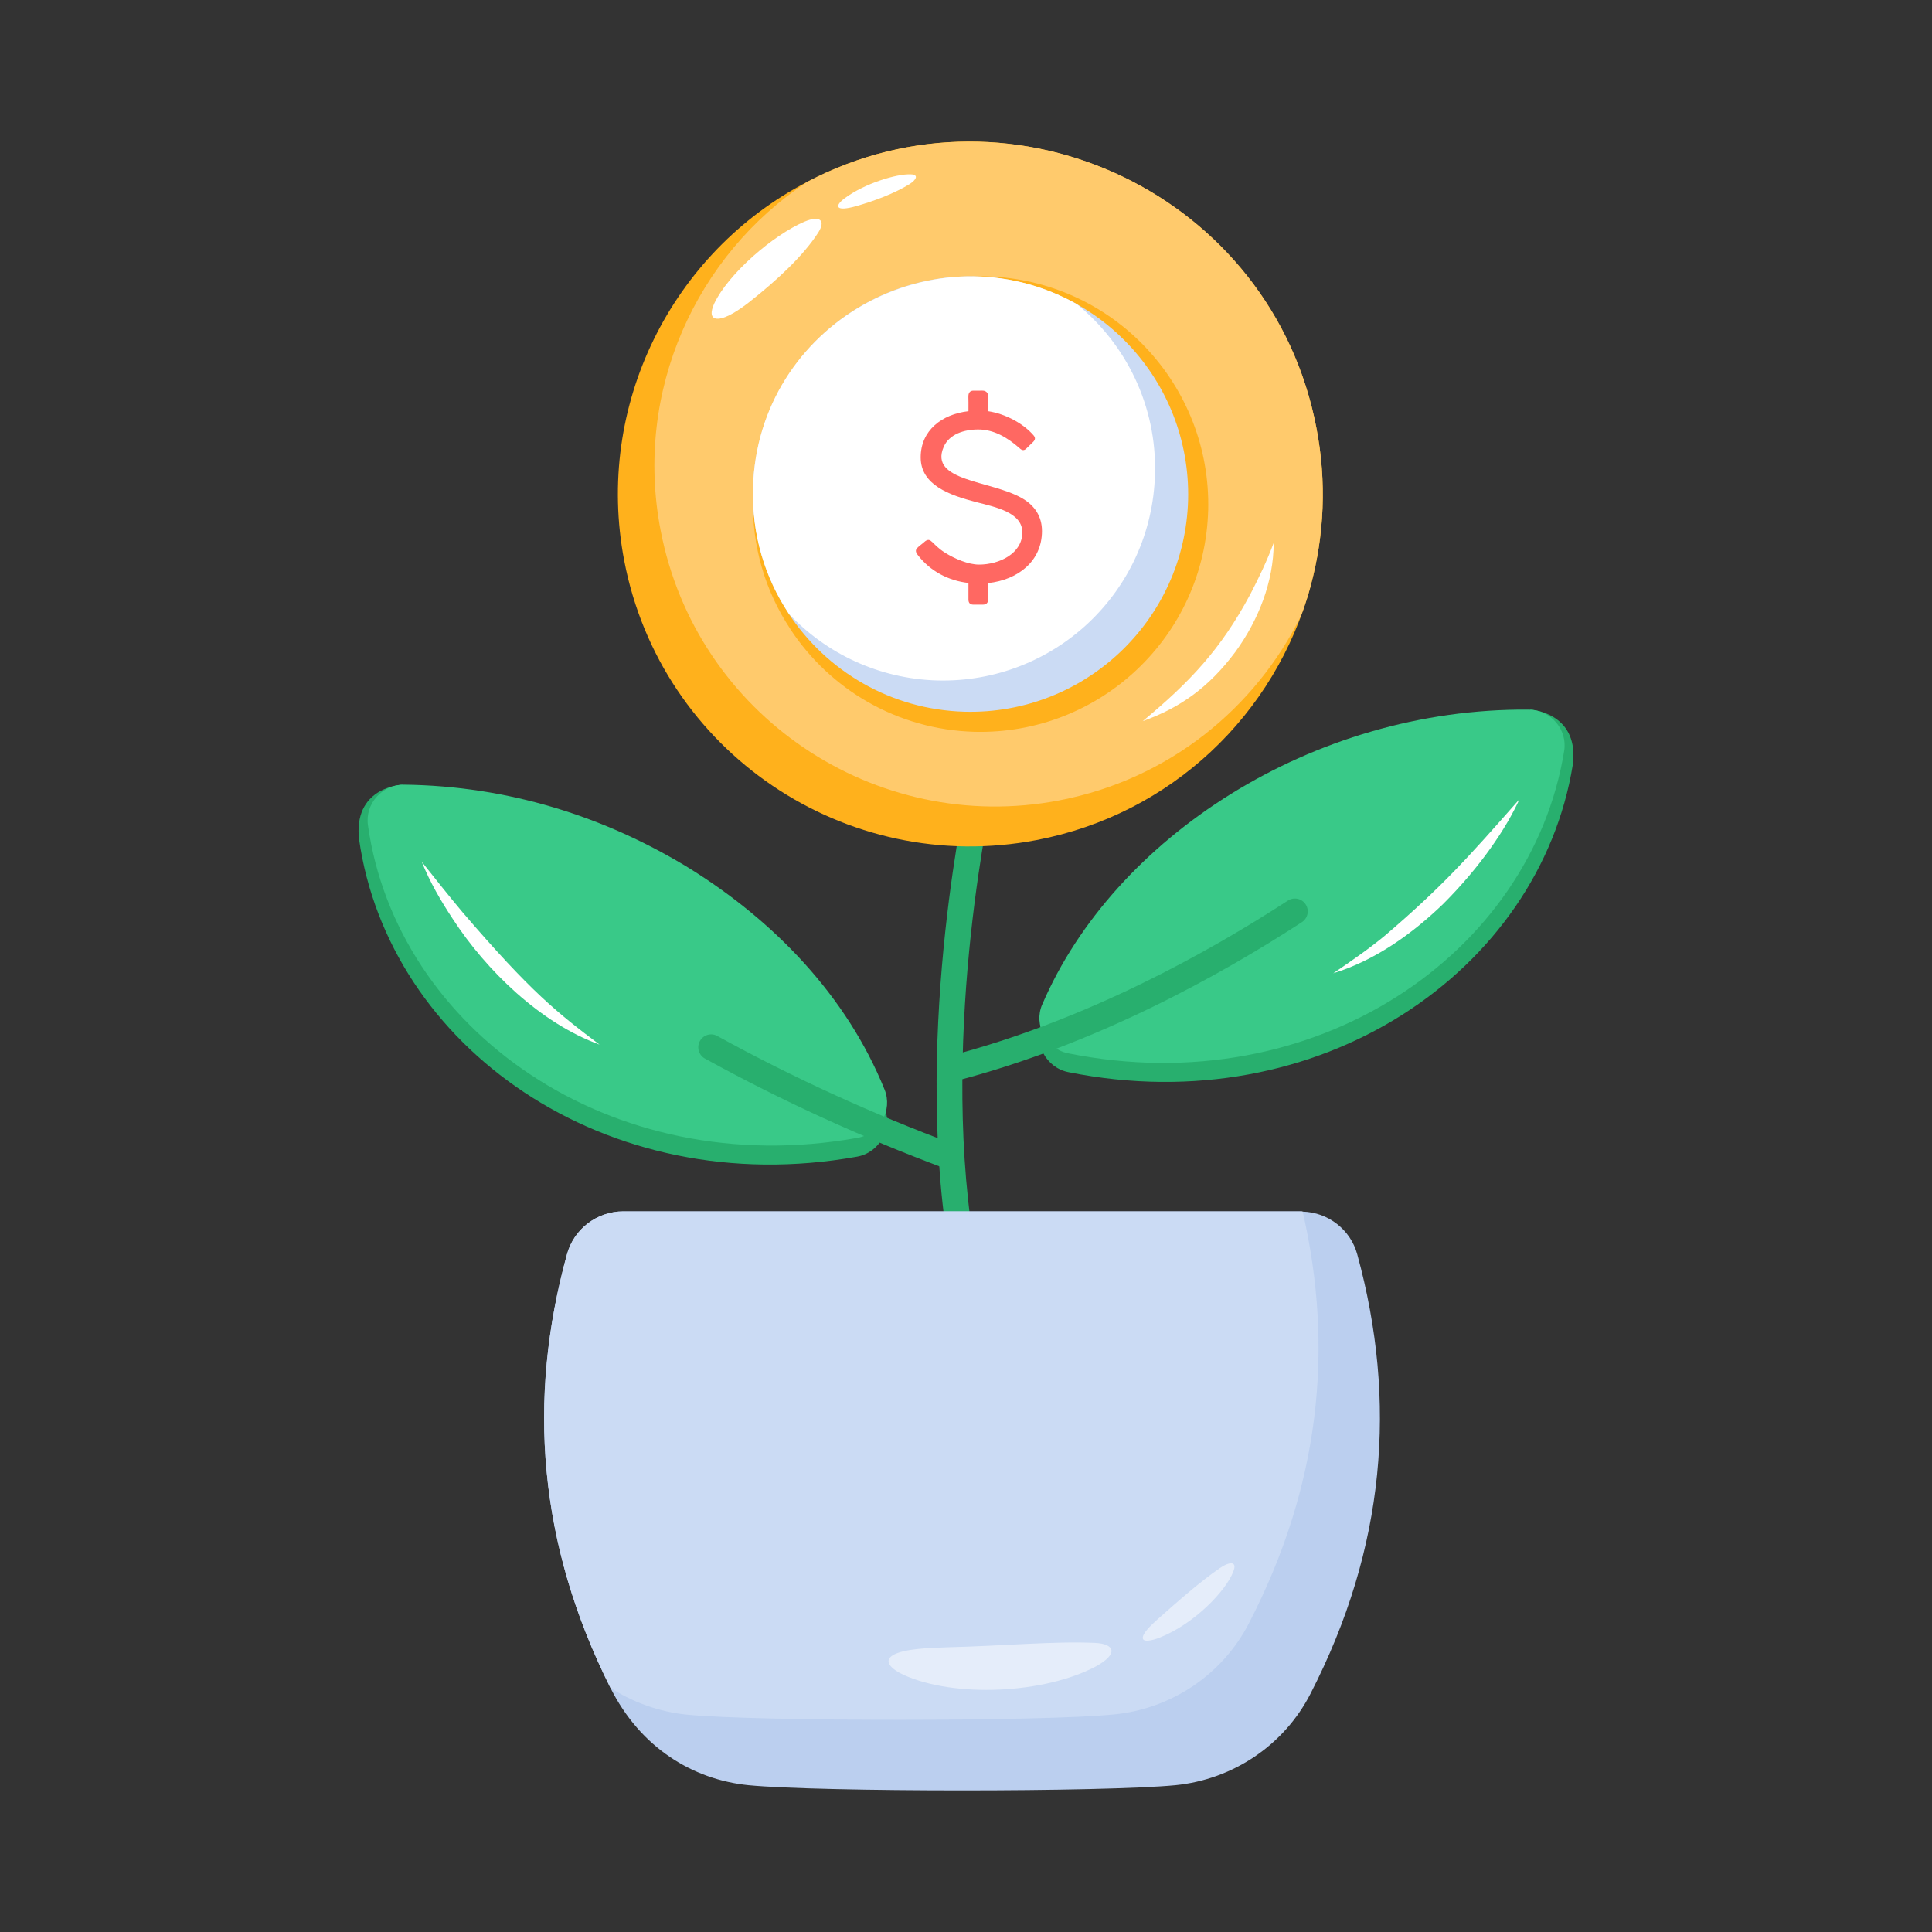 <svg id="Layer_1" enable-background="new 0 0 75 75" viewBox="0 0 75 75" xmlns="http://www.w3.org/2000/svg"><rect x="0" y="0" width="75" height="75" fill="#333333" stroke="none"/><g id="_x34_3"><g><g><path d="m61.072 29.556-4.575-.134 2.922-1.873s1.812.097 1.652 2.007z" fill="#28af6e"/></g><g><path d="m40.449 39.691c-.349.813.156 1.754 1.024 1.929 9.752 1.961 18.287-3.921 19.584-11.94.138-.851-.537-1.622-1.399-1.629-8.556-.072-16.389 5.066-19.21 11.641z" fill="#28af6e"/></g><g><path d="m40.458 38.992c-.343.8.154 1.725 1.007 1.897 9.588 1.928 17.98-3.855 19.256-11.74.135-.836-.528-1.595-1.375-1.602-8.412-.071-16.114 4.981-18.887 11.446z" fill="#39c988"/></g></g><g><g><path d="m13.924 32.435 4.576-.039-2.883-1.933c0 0-1.813.06-1.693 1.972z" fill="#28af6e"/></g><g><path d="m26.647 34.273c3.308 2.061 6.178 4.997 7.686 8.722.332.82-.193 1.751-1.064 1.907-9.79 1.759-18.202-4.298-19.333-12.343-.12-.853.571-1.611 1.432-1.6 4.083.05 7.909 1.244 11.279 3.314z" fill="#28af6e"/></g><g><path d="m26.781 33.72c3.253 2.026 6.074 4.913 7.557 8.575.327.807-.189 1.721-1.046 1.875-9.626 1.73-17.897-4.226-19.009-12.136-.118-.839.561-1.584 1.408-1.573 4.014.049 7.777 1.223 11.09 3.258z" fill="#39c988"/></g></g><g><path d="m36.799 48.299c-1.335-8.485.785-17.856.807-17.95.062-.269.328-.436.6-.375.269.062.437.33.375.6-.021.092-2.098 9.28-.793 17.569.042.273-.144.529-.417.572-.282.042-.53-.151-.572-.416z" fill="#28af6e"/></g><g><g><path d="m50.875 65.746c-1.024 2.002-3.008 3.331-5.244 3.555-2.774.269-13.8.269-16.574 0-2.16-.217-4.197-1.453-5.36-3.78-2.801-5.585-3.241-11.187-1.688-16.826.269-.988 1.167-1.67 2.191-1.67h26.289c.027 0 .054 0 .081.009.988.027 1.859.7 2.119 1.661 1.562 5.71 1.095 11.394-1.814 17.05z" fill="#bbcfef"/></g><g><path d="m48.487 63.007c-1.024 1.993-3.008 3.331-5.243 3.547-2.774.278-13.8.278-16.575.009-1.077-.108-2.092-.476-2.972-1.042-2.801-5.585-3.241-11.187-1.688-16.826.269-.988 1.167-1.67 2.191-1.67h26.289c.027 0 .054 0 .081.009 1.23 5.351.655 10.675-2.083 15.973z" fill="#cbdbf4"/></g></g><g><g><path d="m50.889 22.703c0 .006-.006.012 0 .018-1.377 5.049-5.443 8.893-10.643 9.889-7.42 1.425-14.596-3.431-16.015-10.851-1.15-6.013 1.838-11.963 7.111-14.703 8.023-4.218 18.029.501 19.761 9.557.404 2.089.303 4.167-.214 6.09z" fill="#ffb11c"/></g><g><path d="m41.124 31.071c-7.171 1.372-14.107-3.318-15.48-10.489-1.043-5.404 1.389-10.691 5.697-13.526 8.102-4.234 18.04.555 19.762 9.555.404 2.092.301 4.17-.213 6.093.001.007-.005.008-.004.015-.102.393-.228.777-.368 1.157-1.765 3.61-5.148 6.38-9.394 7.194z" fill="#ffca6c"/></g><g><path d="m46.901 19.81c-.135 4.883-4.198 8.725-9.081 8.598-2.996-.085-5.602-1.65-7.134-3.978 0-.008-.008-.008-.008-.017-.965-1.456-1.498-3.207-1.447-5.086.127-4.875 4.189-8.717 9.064-8.598 4.922.141 8.728 4.232 8.607 9.081z" fill="#ffb11c"/></g><g><path d="m46.122 19.41c-.129 4.668-4.013 8.341-8.68 8.219-2.864-.081-5.356-1.578-6.82-3.802 0-.008-.008-.008-.008-.016-.922-1.392-1.432-3.066-1.383-4.862.121-4.66 4.005-8.333 8.664-8.219 4.705.135 8.343 4.046 8.227 8.68z" fill="#cbdbf4"/></g><g><path d="m44.836 18.407c-.121 4.555-3.899 8.122-8.446 8.009-2.281-.065-4.32-1.052-5.768-2.589 0-.008-.008-.008-.008-.016-.922-1.392-1.432-3.066-1.383-4.862.166-6.374 7.075-10.219 12.572-7.143 1.909 1.553 3.106 3.948 3.034 6.601z" fill="#fff"/></g><g><g><g><path d="m32.804 7.687c.761-.565 2.003-.943 2.548-.919.311.005.242.201-.054.386-.595.363-1.35.645-2.07.851-.783.221-.864.004-.424-.319z" fill="#fff"/></g><g><path d="m27.719 11.798c.563-1.195 2.311-2.678 3.506-3.191.636-.27.825-.026.541.418-.568.888-1.582 1.837-2.672 2.696-.382.299-.877.635-1.214.652-.326.01-.29-.286-.16-.575z" fill="#fff"/></g></g></g><g><g><g><path d="m39.564 17.386c-.455-.398-.977-.714-1.59-.714-.542 0-1.126.179-1.341.679-.577 1.341 1.832 1.29 3.045 1.99.483.278.771.7.771 1.273 0 1.165-.925 1.896-2.092 2.021v.639c0 .132-.069.198-.207.198h-.361c-.129 0-.194-.066-.194-.198v-.644c-.771-.087-1.479-.45-1.969-1.088-.18-.237.01-.281.291-.533.234-.167.248.115.764.443.382.24.912.465 1.324.465.793 0 1.682-.433 1.682-1.251 0-.767-1.021-.978-1.779-1.172-1.046-.272-2.167-.663-2.167-1.739 0-1.045.821-1.676 1.854-1.793.013-.562-.036-.638.048-.74.032-.038.081-.057.146-.057.316.012.406-.033.506.053.104.089.045.183.062.744.706.108 1.381.495 1.762.934.078.09.079.167-.013.26l-.264.256c-.083.083-.162.089-.277-.026z" fill="#ff6862"/></g></g></g><g><path d="m49.445 21.072c-.003 1.513-.593 3.002-1.488 4.234-1.048 1.405-2.172 2.178-3.596 2.688 1.839-1.526 3.034-2.793 4.173-4.92.333-.64.649-1.298.911-2.001z" fill="#fff"/></g></g><g><g><path d="m36.439 41.618c-.069-.268.092-.54.359-.609 5.344-1.378 10.125-4.049 13.196-6.047.232-.15.541-.085.691.146.151.231.085.541-.146.691-3.133 2.039-8.017 4.766-13.491 6.178-.266.068-.539-.09-.609-.359z" fill="#28af6e"/></g></g><g><g><path d="m36.685 45.358c-3.23-1.203-6.366-2.638-9.319-4.265-.242-.133-.33-.437-.197-.679.134-.242.437-.333.679-.196 2.911 1.603 6.001 3.017 9.186 4.202.259.097.391.385.294.644-.099.265-.393.388-.643.294z" fill="#28af6e"/></g></g><g opacity=".5"><g><path d="m44.364 63.598c.017.156.351.095.659-.029 1.337-.529 2.571-1.813 2.854-2.563.159-.393-.124-.403-.52-.135-.786.543-1.621 1.282-2.418 1.988-.284.257-.599.559-.575.739z" fill="#fff"/></g><g><path d="m35.071 65.015c2.002.909 5.47.729 7.454-.316.915-.495.751-.891-.03-.922-1.573-.072-3.607.121-5.734.171-.74.026-1.659.058-2.086.298-.407.24-.067.552.396.769z" fill="#fff"/></g></g><g><path d="m58.985 31.025c-.511 1.123-1.498 2.605-2.967 4.072-1.213 1.169-2.643 2.186-4.261 2.686.698-.476 1.376-.941 2.011-1.467 2.194-1.876 3.195-2.992 5.218-5.292z" fill="#fff"/></g><g><path d="m16.374 33.457c.525.658 1.04 1.31 1.572 1.944 2.677 3.124 3.694 3.917 5.328 5.15-2.288-.828-4.394-2.875-5.696-4.875-.464-.704-.891-1.434-1.204-2.219z" fill="#fff"/></g></g></svg>